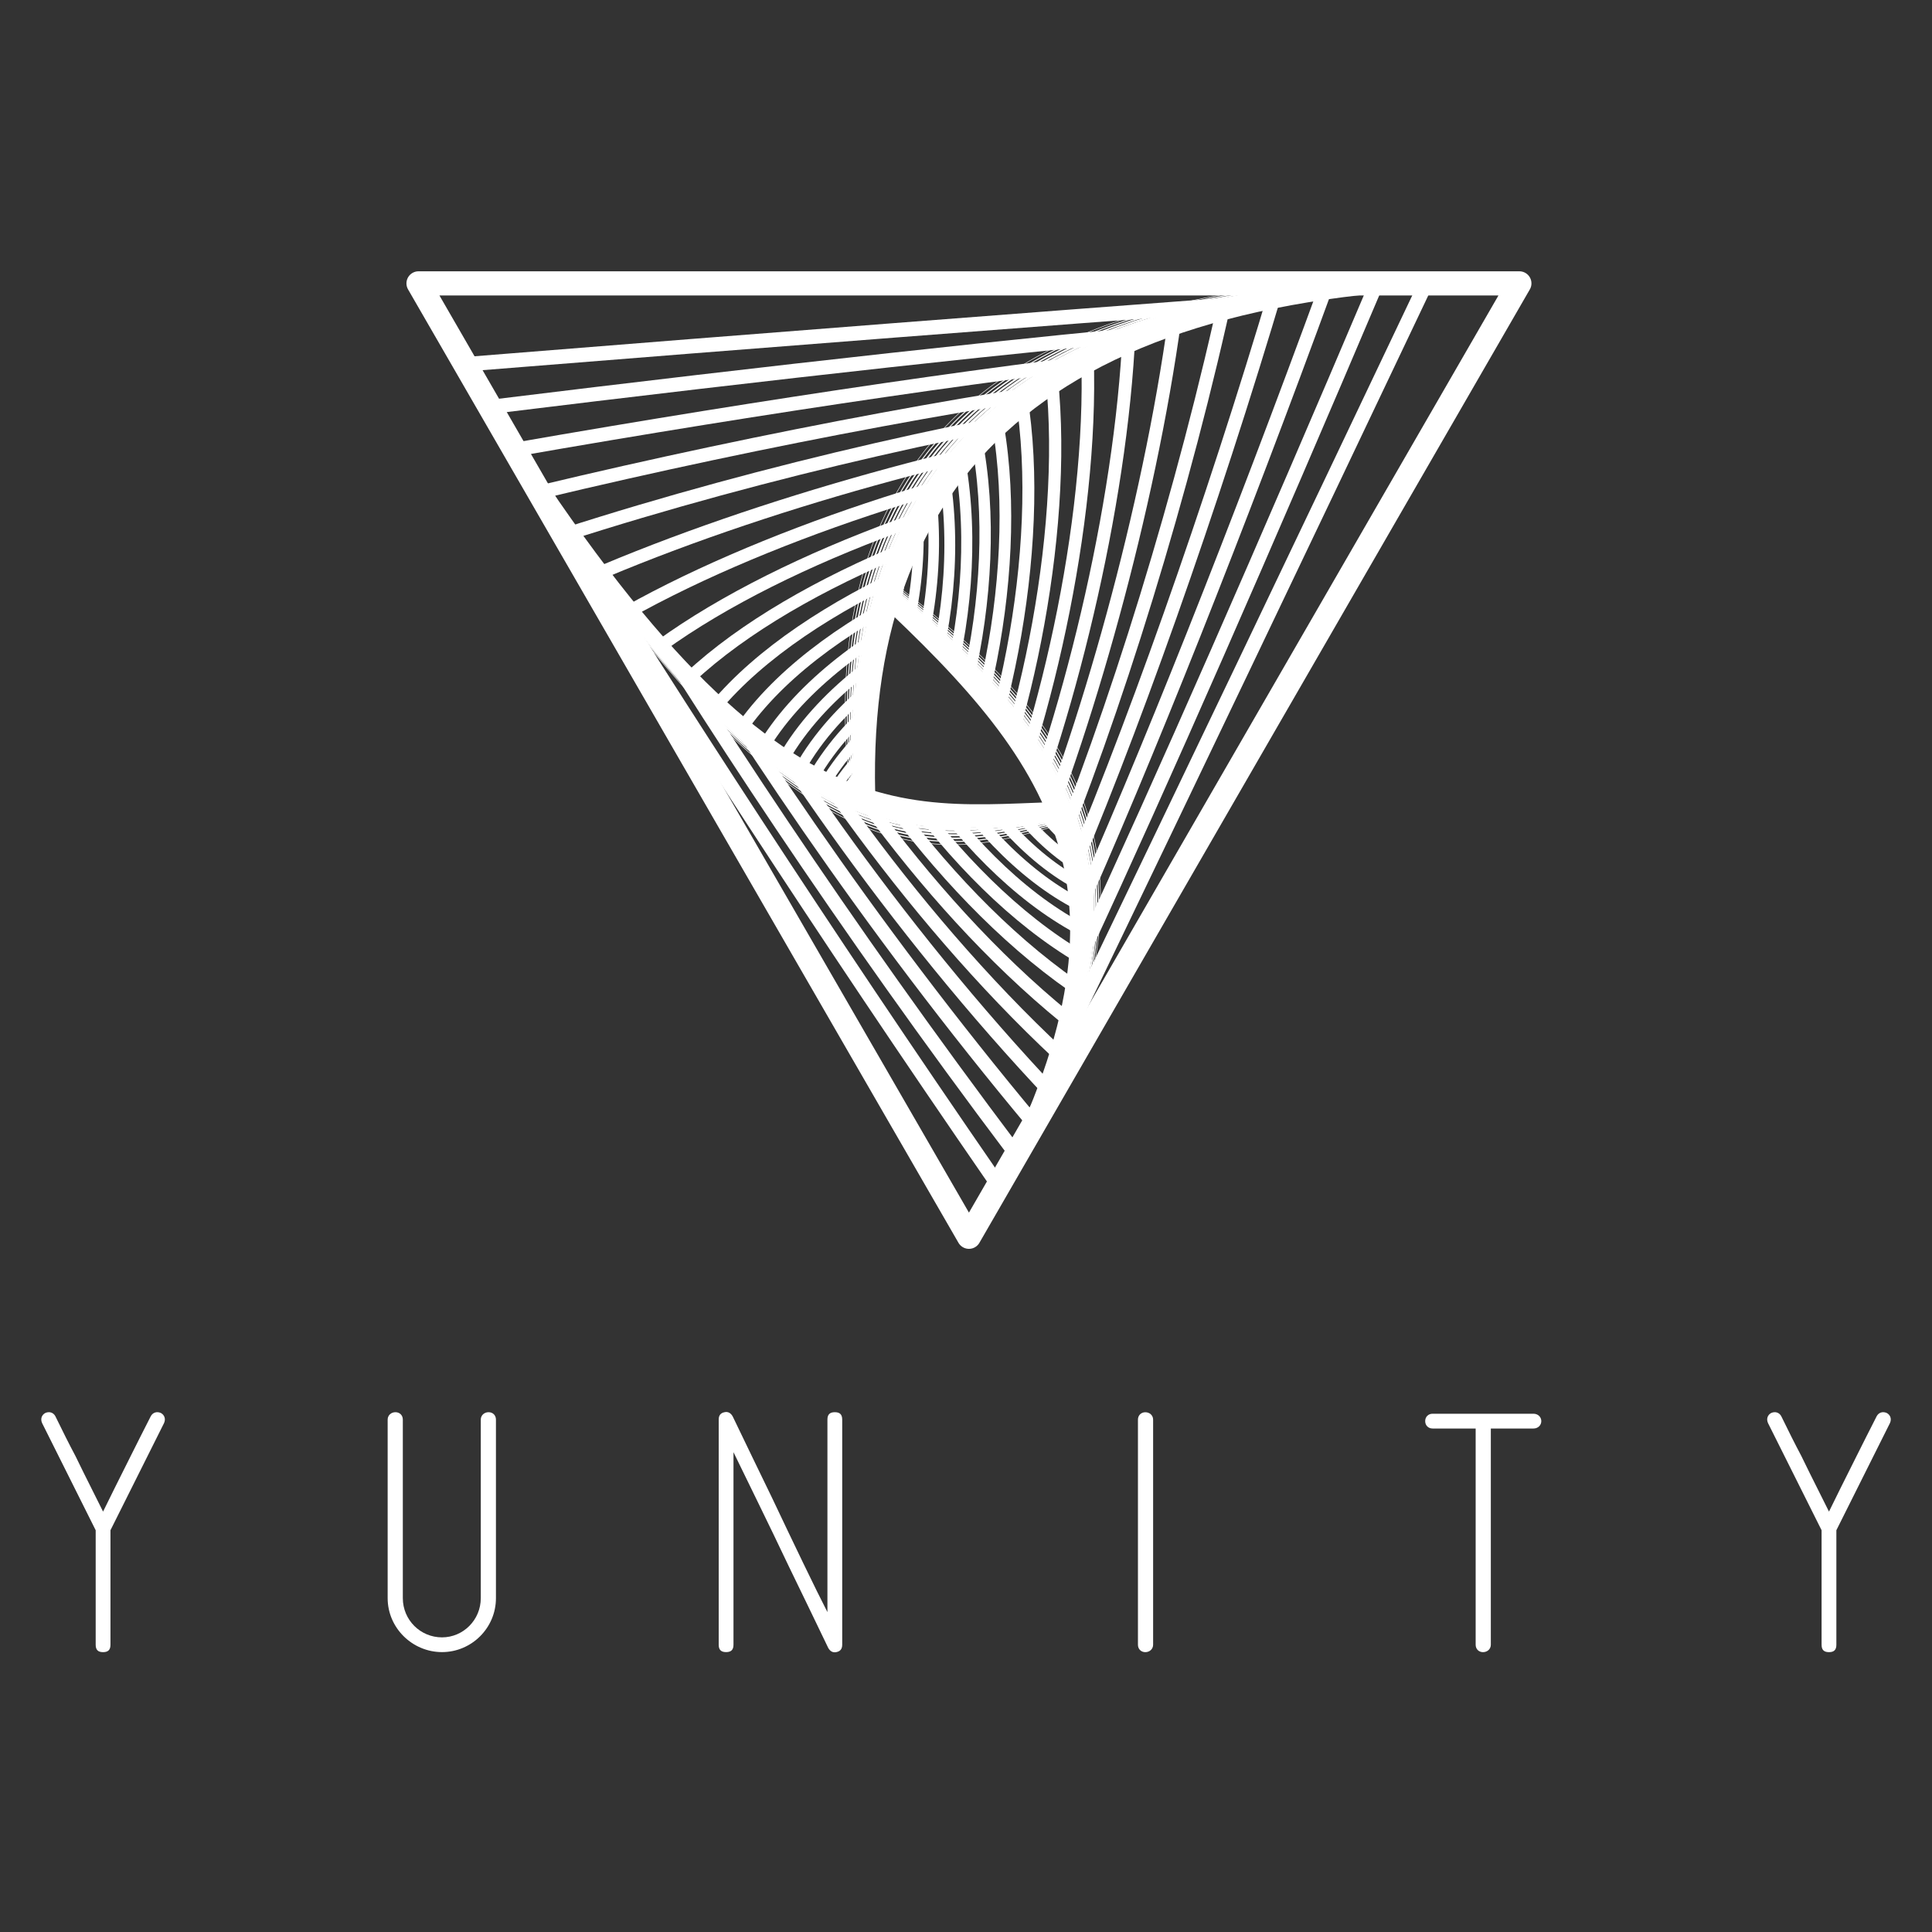 <?xml version="1.0" encoding="UTF-8"?><svg id="Layer_1" xmlns="http://www.w3.org/2000/svg" width="400" height="400" xmlns:xlink="http://www.w3.org/1999/xlink" viewBox="0 0 400 400"><rect x="0" y="0" width="400" height="400" fill="#333333" stroke="none"/><defs><clipPath id="clippath"><path d="M200.61,256.06c38.24-66.23,21.74-93.98-15.16-129.02,6.96-34.57,41.85-62.78,106.53-68.36,14.18-1.22,22.59,0,22.59,0l-113.96,197.38Z" fill="none"/></clipPath><clipPath id="clippath-1"><path d="M86.65,58.67c66.32,114.87,94.74,109.41,131.27,108.1,16.21,40.37-17.31,89.28-17.31,89.28L86.65,58.67Z" fill="none"/></clipPath><clipPath id="clippath-2"><path d="M314.57,58.67c-93.77,0-135.77,36.58-134.07,105.64-45.85-12.92-93.85-105.64-93.85-105.64h227.92Z" fill="none"/></clipPath></defs><g><path d="M11.45,293.19c1.45,2.97,2.81,5.71,4.18,8.28,2.17,4.5,4.66,9.32,5.71,11.49,1.04-2.17,3.46-6.99,5.71-11.49,1.29-2.57,2.65-5.3,4.18-8.28,.4-.72,1.21-1.04,2.09-.64,.72,.4,1.04,1.21,.64,2.09l-11.09,22.18v23.71c0,1.05-.48,1.53-1.53,1.53s-1.53-.48-1.53-1.53v-23.71l-11.09-22.18c-.4-.88-.08-1.69,.64-2.09,.88-.4,1.69-.08,2.09,.64Z" fill="#fff"/><path d="M91.5,339c4.42,0,8.04-3.62,8.04-8.12v-36.97c0-.88,.72-1.53,1.61-1.53s1.53,.64,1.53,1.53v36.97c0,6.19-5.06,11.17-11.17,11.17s-11.25-4.98-11.25-11.17v-36.97c0-.88,.72-1.53,1.61-1.53s1.53,.64,1.53,1.53v36.97c0,4.5,3.62,8.12,8.12,8.12Z" fill="#fff"/><path d="M171.47,341.17c-2.81-5.87-5.55-11.49-8.12-16.8-4.26-9-9.32-19.21-11.49-23.71v39.86c0,1.05-.48,1.53-1.53,1.53s-1.53-.48-1.53-1.53v-46.61c0-.88,.4-1.37,1.21-1.53,.72-.16,1.29,.16,1.69,.88,2.81,5.87,5.55,11.49,8.12,16.8,4.26,9,9.16,19.21,11.49,23.71v-39.86c0-1.04,.48-1.53,1.53-1.53s1.53,.48,1.53,1.53v46.61c0,.88-.4,1.37-1.21,1.53-.72,.16-1.29-.16-1.69-.88Z" fill="#fff"/><path d="M235.6,340.53v-46.61c0-.88,.64-1.53,1.53-1.53s1.61,.64,1.61,1.53v46.61c0,.88-.72,1.53-1.61,1.53s-1.53-.64-1.53-1.53Z" fill="#fff"/><path d="M319.11,294.23c0,.88-.72,1.53-1.61,1.53h-8.84v44.77c0,.88-.72,1.53-1.61,1.53s-1.53-.64-1.53-1.53v-44.77h-8.92c-.88,0-1.53-.64-1.53-1.53s.64-1.53,1.53-1.53h20.9c.88,0,1.61,.64,1.61,1.53Z" fill="#fff"/><path d="M368.78,293.19c1.45,2.97,2.81,5.71,4.18,8.28,2.17,4.5,4.66,9.32,5.71,11.49,1.04-2.17,3.46-6.99,5.71-11.49,1.29-2.57,2.65-5.3,4.18-8.28,.4-.72,1.21-1.04,2.09-.64,.72,.4,1.04,1.21,.64,2.09l-11.09,22.18v23.71c0,1.05-.48,1.53-1.53,1.53s-1.53-.48-1.53-1.53v-23.71l-11.09-22.18c-.4-.88-.08-1.69,.64-2.09,.88-.4,1.69-.08,2.09,.64Z" fill="#fff"/></g><polygon points="200.61 256.06 314.57 58.67 86.65 58.67 200.61 256.06" fill="none" stroke="#fff" stroke-linecap="round" stroke-linejoin="round" stroke-width="5"/><g clip-path="url(#clippath)"><g><path d="M295.24,58.67c-55.75,117.43-94.63,197.38-94.63,197.38" fill="none" stroke="#fff" stroke-miterlimit="10" stroke-width="3"/><path d="M285.02,58.67c-46.39,109.35-85.56,195-88.75,189.38" fill="none" stroke="#fff" stroke-miterlimit="10" stroke-width="2.94"/><path d="M274.81,58.67c-37.02,101.28-76.5,192.61-82.88,181.37" fill="none" stroke="#fff" stroke-miterlimit="10" stroke-width="2.88"/><path d="M264.6,58.67c-27.65,93.21-67.44,190.22-77,173.37" fill="none" stroke="#fff" stroke-miterlimit="10" stroke-width="2.82"/><path d="M254.39,58.67c-18.28,85.14-58.38,187.84-71.13,165.36" fill="none" stroke="#fff" stroke-miterlimit="10" stroke-width="2.76"/><path d="M244.17,58.67c-8.92,77.07-49.32,185.45-65.26,157.36" fill="none" stroke="#fff" stroke-miterlimit="10" stroke-width="2.71"/><path d="M233.96,58.67c.45,69-40.25,183.07-59.38,149.35" fill="none" stroke="#fff" stroke-miterlimit="10" stroke-width="2.65"/><path d="M223.75,58.67c9.82,60.92-31.19,180.68-53.51,141.35" fill="none" stroke="#fff" stroke-miterlimit="10" stroke-width="2.59"/><path d="M213.54,58.67c19.19,52.85-22.13,178.29-47.64,133.34" fill="none" stroke="#fff" stroke-miterlimit="10" stroke-width="2.53"/><path d="M203.33,58.67c28.56,44.78-13.07,175.91-41.76,125.34" fill="none" stroke="#fff" stroke-miterlimit="10" stroke-width="2.47"/><path d="M193.11,58.67c37.92,36.71-4.01,173.52-35.89,117.33" fill="none" stroke="#fff" stroke-miterlimit="10" stroke-width="2.41"/><path d="M182.9,58.67c47.29,28.64,5.06,171.14-30.02,109.33" fill="none" stroke="#fff" stroke-miterlimit="10" stroke-width="2.35"/><path d="M172.69,58.67c56.66,20.57,14.12,168.75-24.14,101.32" fill="none" stroke="#fff" stroke-miterlimit="10" stroke-width="2.29"/><path d="M162.48,58.67c66.03,12.49,23.18,166.36-18.27,93.32" fill="none" stroke="#fff" stroke-miterlimit="10" stroke-width="2.24"/><path d="M152.26,58.67c75.39,4.42,32.24,163.98-12.4,85.31" fill="none" stroke="#fff" stroke-miterlimit="10" stroke-width="2.18"/><path d="M142.05,58.67c84.76-3.65,41.3,161.59-6.52,77.31" fill="none" stroke="#fff" stroke-miterlimit="10" stroke-width="2.12"/><path d="M131.84,58.67c94.13-11.72,50.37,159.21-.65,69.3" fill="none" stroke="#fff" stroke-miterlimit="10" stroke-width="2.06"/><path d="M121.63,58.67c103.5-19.79,59.43,156.82,5.22,61.3" fill="none" stroke="#fff" stroke-miterlimit="10" stroke-width="2"/></g></g><g clip-path="url(#clippath-1)"><g><path d="M206.16,244.62C132.34,137.62,86.65,58.67,86.65,58.67" fill="none" stroke="#fff" stroke-miterlimit="10" stroke-width="3"/><path d="M210.22,238.75C138.71,143.9,93.68,60.19,98.2,61.35" fill="none" stroke="#fff" stroke-miterlimit="10" stroke-width="2.94"/><path d="M214.28,232.87C145.08,150.17,100.7,61.71,109.75,64.03" fill="none" stroke="#fff" stroke-miterlimit="10" stroke-width="2.88"/><path d="M218.34,227C151.44,156.45,107.73,63.22,121.3,66.71" fill="none" stroke="#fff" stroke-miterlimit="10" stroke-width="2.82"/><path d="M222.4,221.13c-64.59-58.4-107.65-156.39-89.56-151.74" fill="none" stroke="#fff" stroke-miterlimit="10" stroke-width="2.76"/><path d="M226.47,215.26c-62.28-46.26-104.68-149-82.07-143.18" fill="none" stroke="#fff" stroke-miterlimit="10" stroke-width="2.71"/><path d="M230.53,209.39c-59.98-34.11-101.72-141.61-74.59-134.63" fill="none" stroke="#fff" stroke-miterlimit="10" stroke-width="2.65"/><path d="M234.59,203.52c-57.67-21.96-98.75-134.23-67.1-126.08" fill="none" stroke="#fff" stroke-miterlimit="10" stroke-width="2.59"/><path d="M238.65,197.64c-55.37-9.81-95.79-126.84-59.61-117.53" fill="none" stroke="#fff" stroke-miterlimit="10" stroke-width="2.53"/><path d="M242.71,191.77c-53.06,2.34-92.82-119.45-52.13-108.98" fill="none" stroke="#fff" stroke-miterlimit="10" stroke-width="2.47"/><path d="M246.77,185.9c-50.75,14.49-89.86-112.06-44.64-100.43" fill="none" stroke="#fff" stroke-miterlimit="10" stroke-width="2.41"/><path d="M250.83,180.03c-48.45,26.64-86.9-104.67-37.16-91.87" fill="none" stroke="#fff" stroke-miterlimit="10" stroke-width="2.35"/><path d="M254.9,174.16c-46.14,38.78-83.93-97.29-29.67-83.32" fill="none" stroke="#fff" stroke-miterlimit="10" stroke-width="2.29"/><path d="M258.96,168.29c-43.83,50.93-80.97-89.9-22.18-74.77" fill="none" stroke="#fff" stroke-miterlimit="10" stroke-width="2.24"/><path d="M263.02,162.41c-41.53,63.08-78-82.51-14.7-66.22" fill="none" stroke="#fff" stroke-miterlimit="10" stroke-width="2.18"/><path d="M267.08,156.54c-39.22,75.23-75.04-75.12-7.21-57.67" fill="none" stroke="#fff" stroke-miterlimit="10" stroke-width="2.12"/><path d="M271.14,150.67c-36.91,87.38-72.07-67.73,.28-49.12" fill="none" stroke="#fff" stroke-miterlimit="10" stroke-width="2.06"/><path d="M275.2,144.8c-34.61,99.53-69.11-60.35,7.76-40.56" fill="none" stroke="#fff" stroke-miterlimit="10" stroke-width="2"/></g></g><g clip-path="url(#clippath-2)"><g><path d="M96.32,75.42c129.57-10.43,218.25-16.74,218.25-16.74" fill="none" stroke="#fff" stroke-miterlimit="10" stroke-width="3"/><path d="M101.43,84.26c117.9-14.5,211.65-23.4,208.38-17.83" fill="none" stroke="#fff" stroke-miterlimit="10" stroke-width="2.94"/><path d="M106.53,93.11c106.22-18.58,205.06-30.05,198.51-18.91" fill="none" stroke="#fff" stroke-miterlimit="10" stroke-width="2.88"/><path d="M111.64,101.95c94.55-22.66,198.46-36.71,188.64-20" fill="none" stroke="#fff" stroke-miterlimit="10" stroke-width="2.82"/><path d="M116.74,110.79c82.87-26.74,191.86-43.36,178.77-21.08" fill="none" stroke="#fff" stroke-miterlimit="10" stroke-width="2.76"/><path d="M121.85,119.64c71.2-30.81,185.26-50.02,168.9-22.16" fill="none" stroke="#fff" stroke-miterlimit="10" stroke-width="2.71"/><path d="M126.96,128.48c59.53-34.89,178.67-56.67,159.03-23.25" fill="none" stroke="#fff" stroke-miterlimit="10" stroke-width="2.65"/><path d="M132.06,137.33c47.85-38.97,172.07-63.33,149.17-24.33" fill="none" stroke="#fff" stroke-miterlimit="10" stroke-width="2.59"/><path d="M137.17,146.17c36.18-43.04,165.47-69.98,139.3-25.42" fill="none" stroke="#fff" stroke-miterlimit="10" stroke-width="2.53"/><path d="M142.27,155.01c24.5-47.12,158.88-76.64,129.43-26.5" fill="none" stroke="#fff" stroke-miterlimit="10" stroke-width="2.47"/><path d="M147.38,163.86c12.83-51.2,152.28-83.29,119.56-27.58" fill="none" stroke="#fff" stroke-miterlimit="10" stroke-width="2.41"/><path d="M152.49,172.7c1.16-55.27,145.68-89.95,109.69-28.67" fill="none" stroke="#fff" stroke-miterlimit="10" stroke-width="2.35"/><path d="M157.59,181.55c-10.52-59.35,139.08-96.6,99.82-29.75" fill="none" stroke="#fff" stroke-miterlimit="10" stroke-width="2.29"/><path d="M162.7,190.39c-22.19-63.43,132.49-103.26,89.95-30.84" fill="none" stroke="#fff" stroke-miterlimit="10" stroke-width="2.24"/><path d="M167.81,199.23c-33.87-67.5,125.89-109.91,80.08-31.92" fill="none" stroke="#fff" stroke-miterlimit="10" stroke-width="2.18"/><path d="M172.91,208.08c-45.54-71.58,119.29-116.57,70.21-33" fill="none" stroke="#fff" stroke-miterlimit="10" stroke-width="2.12"/><path d="M178.02,216.92c-57.21-75.66,112.69-123.22,60.34-34.09" fill="none" stroke="#fff" stroke-miterlimit="10" stroke-width="2.06"/><path d="M183.12,225.77c-68.89-79.74,106.1-129.88,50.47-35.17" fill="none" stroke="#fff" stroke-miterlimit="10" stroke-width="2"/></g></g><g><path d="M314.57,58.67c-93.77,0-135.77,36.58-134.07,105.64" fill="none" stroke="#fff" stroke-miterlimit="10" stroke-width="1.4"/><path d="M314.57,58.67c-95.49-.56-136.44,37.15-134.4,105.53" fill="none" stroke="#fff" stroke-miterlimit="10" stroke-width="1.31"/><path d="M314.57,58.67c-97.21-1.11-137.11,37.73-134.73,105.41" fill="none" stroke="#fff" stroke-miterlimit="10" stroke-width="1.21"/><path d="M314.57,58.67c-98.93-1.67-137.79,38.31-135.06,105.3" fill="none" stroke="#fff" stroke-miterlimit="10" stroke-width="1.12"/><path d="M314.57,58.67c-100.64-2.22-138.46,38.88-135.39,105.19" fill="none" stroke="#fff" stroke-miterlimit="10" stroke-width="1.03"/><path d="M314.57,58.67c-102.36-2.78-139.13,39.46-135.72,105.07" fill="none" stroke="#fff" stroke-miterlimit="10" stroke-width=".94"/><path d="M314.57,58.67c-104.08-3.33-139.81,40.03-136.05,104.96" fill="none" stroke="#fff" stroke-miterlimit="10" stroke-width=".84"/><path d="M314.57,58.67c-105.8-3.89-140.48,40.61-136.38,104.84" fill="none" stroke="#fff" stroke-miterlimit="10" stroke-width=".75"/><path d="M314.57,58.67c-107.52-4.44-141.16,41.19-136.71,104.73" fill="none" stroke="#fff" stroke-miterlimit="10" stroke-width=".66"/><path d="M314.57,58.67c-109.23-5-141.83,41.76-137.04,104.61" fill="none" stroke="#fff" stroke-miterlimit="10" stroke-width=".56"/><path d="M314.57,58.67c-110.95-5.55-142.5,42.34-137.37,104.5" fill="none" stroke="#fff" stroke-miterlimit="10" stroke-width=".47"/><path d="M314.57,58.67c-112.67-6.11-143.18,42.92-137.7,104.38" fill="none" stroke="#fff" stroke-miterlimit="10" stroke-width=".38"/><path d="M314.57,58.67c-114.39-6.66-143.85,43.49-138.03,104.27" fill="none" stroke="#fff" stroke-miterlimit="10" stroke-width=".29"/><path d="M314.57,58.67c-116.1-7.22-144.53,44.07-138.36,104.15" fill="none" stroke="#fff" stroke-miterlimit="10" stroke-width=".19"/><path d="M314.57,58.67c-117.82-7.77-145.2,44.64-138.69,104.04" fill="none" stroke="#fff" stroke-miterlimit="10" stroke-width=".1"/></g><g><path d="M86.65,58.67c66.32,114.87,94.74,109.41,131.27,108.1" fill="none" stroke="#fff" stroke-miterlimit="10" stroke-width="1.4"/><path d="M86.65,58.67c66.8,116.56,96.04,110.02,131.31,108.44" fill="none" stroke="#fff" stroke-miterlimit="10" stroke-width="1.3"/><path d="M86.65,58.67c67.28,118.24,97.34,110.63,131.35,108.77" fill="none" stroke="#fff" stroke-miterlimit="10" stroke-width="1.2"/><path d="M86.65,58.67c67.76,119.93,98.64,111.24,131.38,109.1" fill="none" stroke="#fff" stroke-miterlimit="10" stroke-width="1.1"/><path d="M86.65,58.67c68.24,121.61,99.94,111.85,131.42,109.43" fill="none" stroke="#fff" stroke-miterlimit="10" stroke-width="1"/><path d="M86.65,58.67c68.72,123.3,101.23,112.45,131.46,109.76" fill="none" stroke="#fff" stroke-miterlimit="10" stroke-width=".9"/><path d="M86.65,58.67c69.2,124.98,102.53,113.06,131.5,110.1" fill="none" stroke="#fff" stroke-miterlimit="10" stroke-width=".8"/><path d="M86.65,58.67c69.68,126.67,103.83,113.67,131.53,110.43" fill="none" stroke="#fff" stroke-miterlimit="10" stroke-width=".71"/><path d="M86.65,58.67c70.16,128.35,105.13,114.28,131.57,110.76" fill="none" stroke="#fff" stroke-miterlimit="10" stroke-width=".61"/><path d="M86.65,58.67c70.64,130.04,106.43,114.89,131.61,111.09" fill="none" stroke="#fff" stroke-miterlimit="10" stroke-width=".51"/><path d="M86.65,58.67c71.12,131.72,107.73,115.49,131.65,111.42" fill="none" stroke="#fff" stroke-miterlimit="10" stroke-width=".41"/><path d="M86.65,58.67c71.6,133.4,109.03,116.1,131.68,111.76" fill="none" stroke="#fff" stroke-miterlimit="10" stroke-width=".31"/><path d="M86.65,58.67c72.08,135.09,110.33,116.71,131.72,112.09" fill="none" stroke="#fff" stroke-miterlimit="10" stroke-width=".21"/><path d="M86.65,58.67c72.56,136.77,111.63,117.32,131.76,112.42" fill="none" stroke="#fff" stroke-miterlimit="10" stroke-width=".11"/><path d="M86.65,58.67c73.04,138.46,112.93,117.93,131.8,112.75" fill="none" stroke="#fff" stroke-miterlimit="10" stroke-width="0"/></g><g><path d="M200.61,256.06c38.24-66.23,21.29-94.43-15.61-129.47" fill="none" stroke="#fff" stroke-miterlimit="10" stroke-width="1.4"/><path d="M200.61,256.06c39.03-66.74,21.46-95.2-15.51-129.81" fill="none" stroke="#fff" stroke-miterlimit="10" stroke-width="1.31"/><path d="M200.61,256.06c39.83-67.26,21.63-95.97-15.41-130.16" fill="none" stroke="#fff" stroke-miterlimit="10" stroke-width="1.21"/><path d="M200.61,256.06c40.63-67.77,21.8-96.73-15.31-130.5" fill="none" stroke="#fff" stroke-miterlimit="10" stroke-width="1.12"/><path d="M200.61,256.06c41.42-68.29,21.97-97.5-15.21-130.84" fill="none" stroke="#fff" stroke-miterlimit="10" stroke-width="1.03"/><path d="M200.61,256.06c42.22-68.8,22.15-98.26-15.12-131.18" fill="none" stroke="#fff" stroke-miterlimit="10" stroke-width=".94"/><path d="M200.61,256.06c43.02-69.32,22.32-99.03-15.02-131.53" fill="none" stroke="#fff" stroke-miterlimit="10" stroke-width=".84"/><path d="M200.61,256.06c43.82-69.84,22.49-99.8-14.92-131.87" fill="none" stroke="#fff" stroke-miterlimit="10" stroke-width=".75"/><path d="M200.61,256.06c44.61-70.35,22.66-100.56-14.82-132.21" fill="none" stroke="#fff" stroke-miterlimit="10" stroke-width=".66"/><path d="M200.61,256.06c45.41-70.87,22.83-101.33-14.72-132.56" fill="none" stroke="#fff" stroke-miterlimit="10" stroke-width=".56"/><path d="M200.61,256.06c46.21-71.38,23-102.1-14.62-132.9" fill="none" stroke="#fff" stroke-miterlimit="10" stroke-width=".47"/><path d="M200.61,256.06c47.01-71.9,23.17-102.86-14.52-133.24" fill="none" stroke="#fff" stroke-miterlimit="10" stroke-width=".38"/><path d="M200.61,256.06c47.8-72.41,23.34-103.63-14.42-133.58" fill="none" stroke="#fff" stroke-miterlimit="10" stroke-width=".29"/><path d="M200.61,256.06c48.6-72.93,23.51-104.4-14.32-133.93" fill="none" stroke="#fff" stroke-miterlimit="10" stroke-width=".19"/><path d="M200.61,256.06c49.4-73.45,23.68-105.16-14.22-134.27" fill="none" stroke="#fff" stroke-miterlimit="10" stroke-width=".1"/></g></svg>